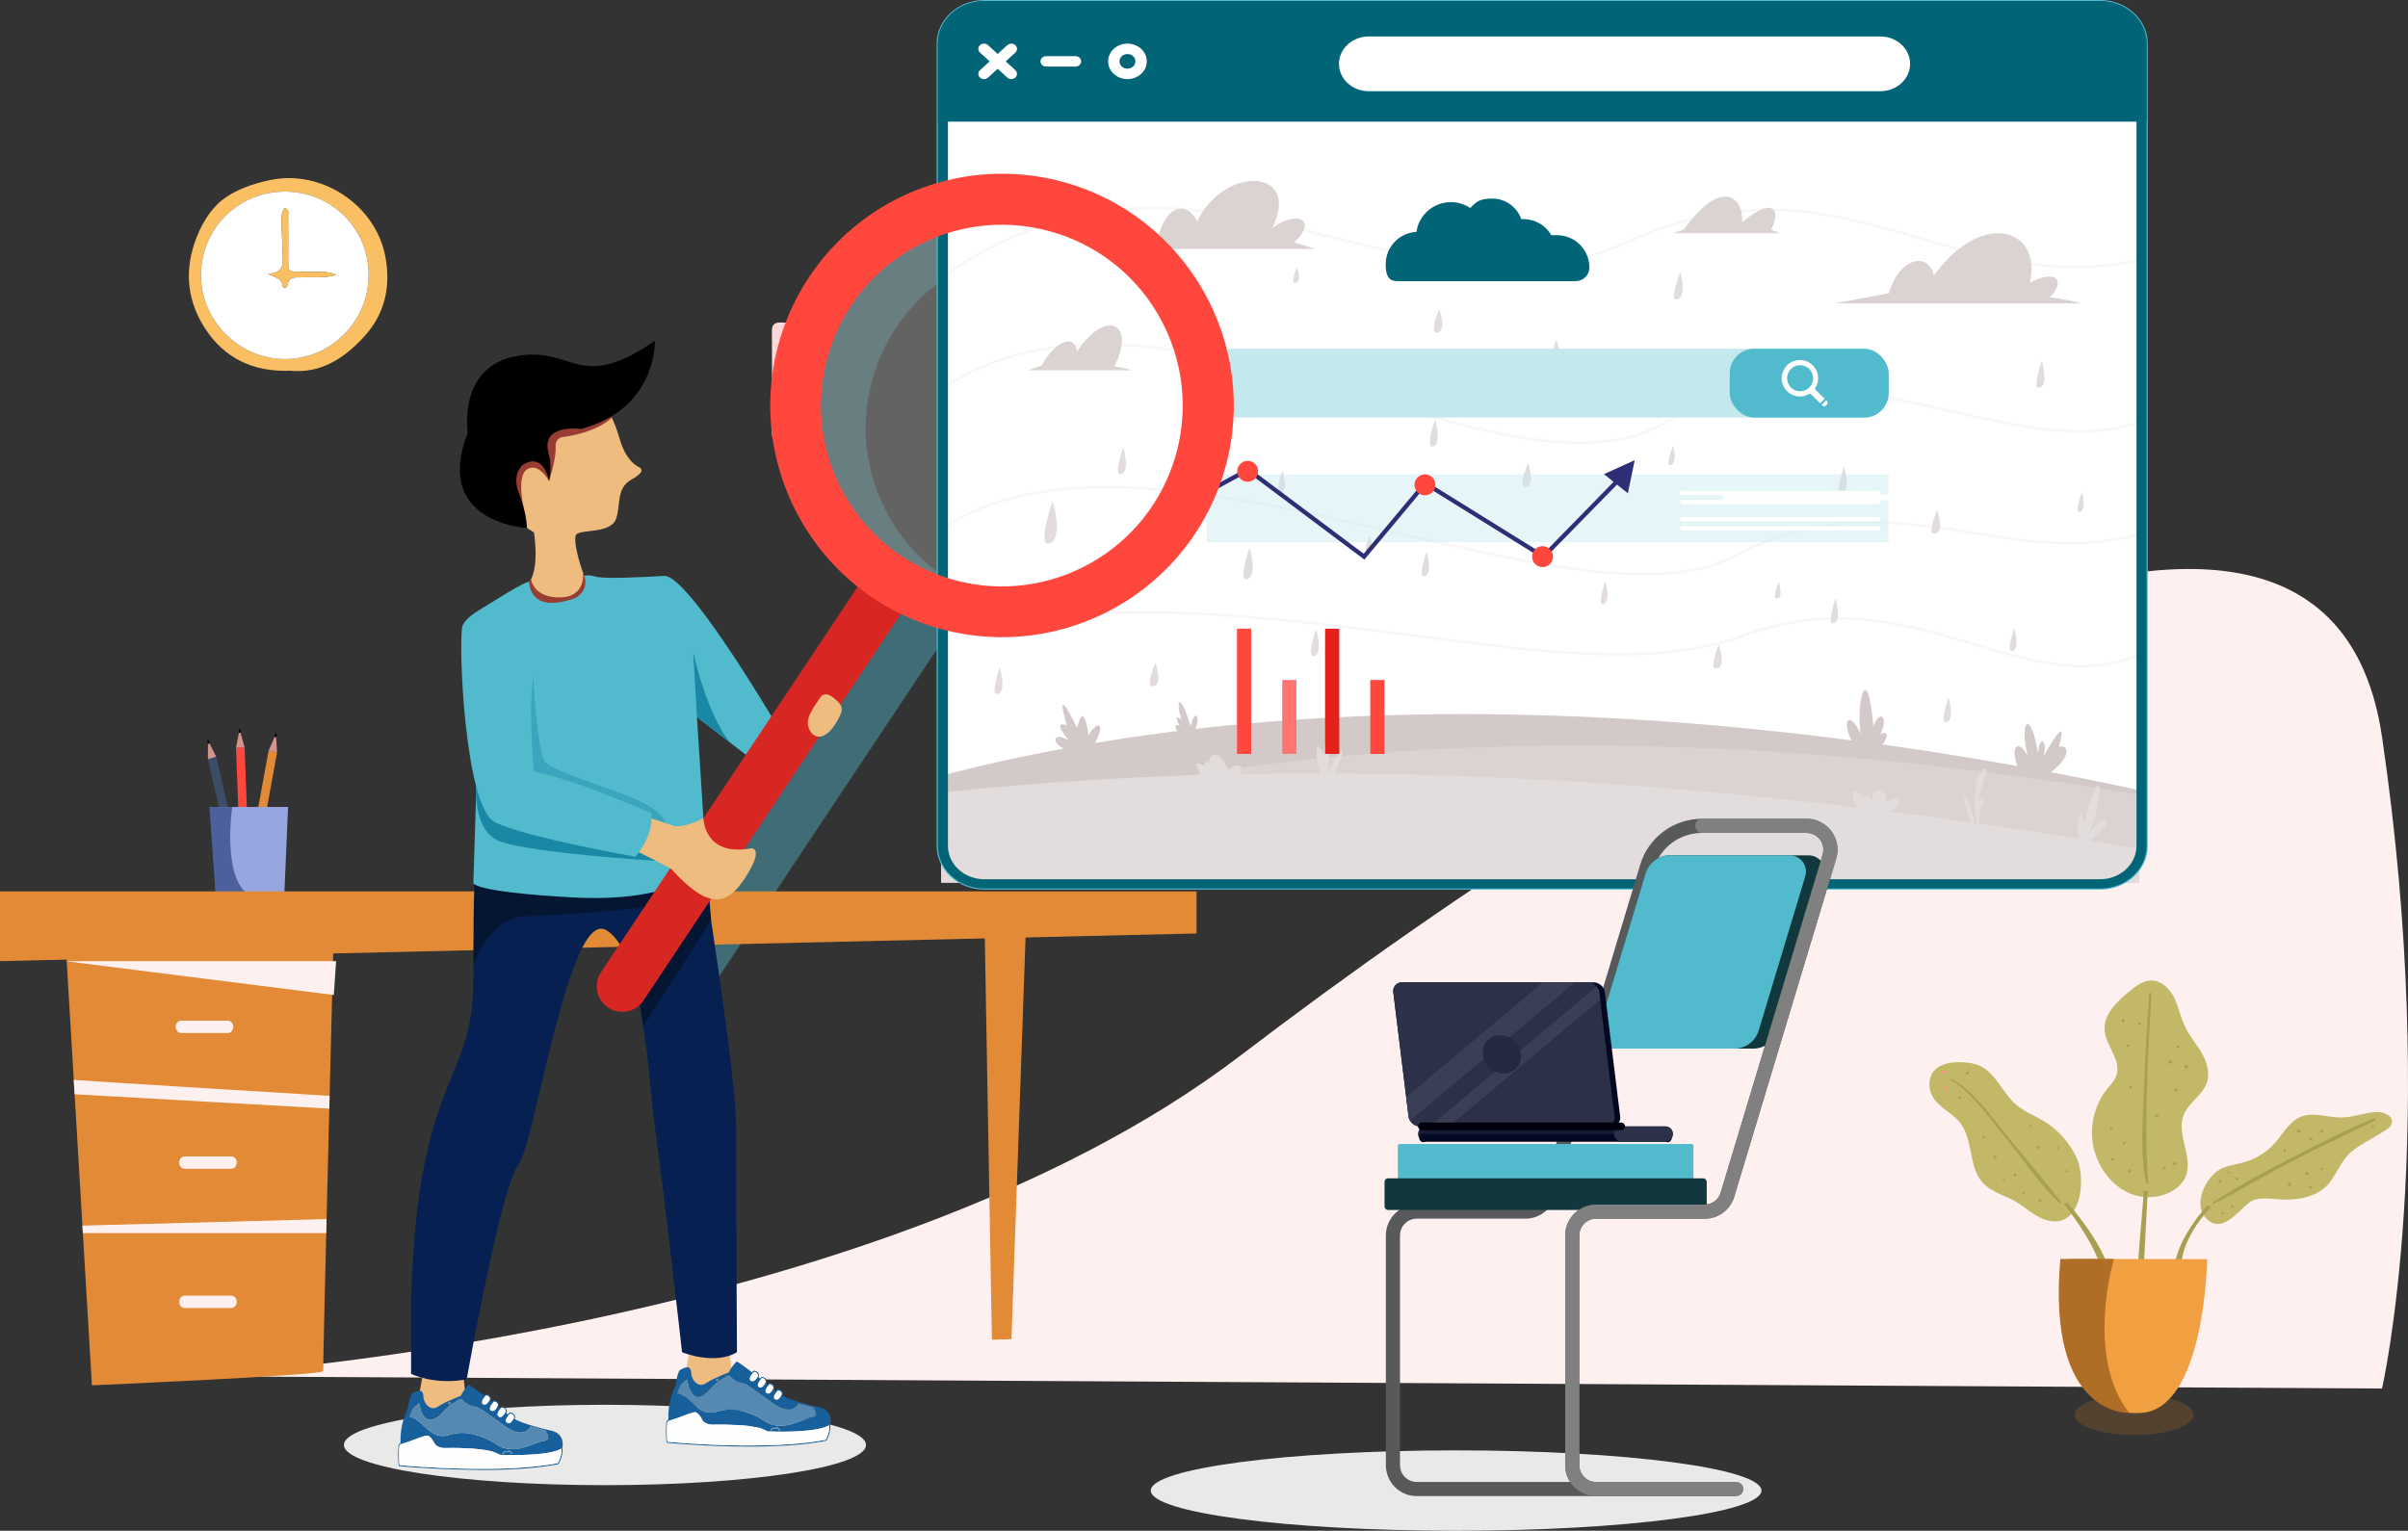 <svg xmlns="http://www.w3.org/2000/svg" id="Layer_2" data-name="Layer 2" viewBox="0 0 1077.5 685.18"><rect x="0" y="0" width="1077.5" height="685.18" fill="#333333" stroke="none"/><defs><style>      .cls-1 {        fill: #51bacd;      }      .cls-2 {        fill: #016477;      }      .cls-3 {        fill: #d3948d;      }      .cls-4 {        fill: #dbd2d2;      }      .cls-5 {        fill: #d82723;      }      .cls-6 {        opacity: .55;      }      .cls-6, .cls-7 {        fill: #fff;      }      .cls-6, .cls-8, .cls-9 {        isolation: isolate;      }      .cls-10 {        fill: #ffd9d9;      }      .cls-11, .cls-12 {        fill: #af6d25;      }      .cls-13 {        fill: #141a33;      }      .cls-13, .cls-14, .cls-15, .cls-16, .cls-17, .cls-18 {        fill-rule: evenodd;      }      .cls-19 {        fill: #4e609b;      }      .cls-20 {        fill: #e2dcdc;      }      .cls-21 {        fill: #3e4d66;      }      .cls-22 {        fill: #808081;      }      .cls-23 {        fill: #d3c9c9;      }      .cls-14 {        fill: #00000f;      }      .cls-24 {        fill: #f0a041;      }      .cls-15 {        fill: #030822;      }      .cls-25 {        fill: #97a6de;      }      .cls-26 {        fill: #fff0f0;      }      .cls-27 {        fill: #e51f1a;      }      .cls-28 {        fill: #e38a37;      }      .cls-8 {        opacity: .41;      }      .cls-8, .cls-29 {        fill: #1988a4;      }      .cls-30 {        fill: #ff9088;      }      .cls-31 {        fill: #11393d;      }      .cls-32 {        fill: #e9e9e7;      }      .cls-33 {        fill: #c2b868;      }      .cls-34 {        fill: #051633;      }      .cls-16 {        fill: #2c3049;      }      .cls-12 {        opacity: .26;      }      .cls-35 {        fill: #062051;      }      .cls-36 {        fill: #ff473d;      }      .cls-37 {        fill: #2d2e75;      }      .cls-38 {        fill: #a8a050;      }      .cls-39 {        fill: #58595b;      }      .cls-40 {        opacity: .43;      }      .cls-9 {        opacity: .42;      }      .cls-9, .cls-41 {        fill: #c3e8ed;      }      .cls-17 {        fill: #242942;      }      .cls-18 {        fill: #3a3f57;      }      .cls-42 {        fill: #fabf62;      }      .cls-43 {        fill: #17609b;      }      .cls-44 {        fill: #ff7471;      }      .cls-45 {        fill: #fefefe;      }      .cls-46 {        fill: #efbc7f;      }      .cls-47 {        fill: #993d33;      }      .cls-48 {        fill: #5589b1;      }      .cls-49 {        fill: #f7f7f7;      }    </style></defs><g id="Layer_1-2" data-name="Layer 1"><g><g class="cls-40"><path class="cls-1" d="M287.54,454.71c-.99-3.26-.46-6.79,1.43-9.63l119.42-179.42c3.6-5.19,10.72-6.47,15.91-2.88,5.04,3.5,6.42,10.36,3.12,15.54l-119.42,179.42c-3.5,5.26-10.59,6.69-15.85,3.19-2.22-1.47-3.85-3.68-4.62-6.23h0Z"></path><path class="cls-1" d="M369.06,221.16c-16.41-54.87,14.77-112.67,69.64-129.08,20.3-6.07,41.98-5.78,62.11.84,54.33,17.87,84,76.62,66.13,130.94-17.9,54.42-76.52,84.02-130.94,66.13-33.42-10.99-57.51-37.45-66.94-68.82ZM545.85,168.3c-7.35-24.46-26.13-45.09-52.18-53.65-42.45-14-88.21,9.05-102.22,51.5-14,42.45,9.05,88.21,51.5,102.22,42.45,14,88.21-9.05,102.22-51.5,5.19-15.74,5.43-32.69.68-48.56Z"></path><circle class="cls-6" cx="450.35" cy="182.88" r="95.27"></circle></g><g><path class="cls-26" d="M85.79,616.04s303.15-16.76,469.12-143.45c190.58-145.48,484.79-320.72,510.96-142.77,26.17,177.96,0,291.7,0,291.7l-980.08-5.49Z"></path><g><rect class="cls-7" x="421.18" y="37.71" width="536" height="357.33" rx="19.92" ry="19.92"></rect><g><path class="cls-23" d="M829.35,333.16c-6.31-11.48-1.26-15.26,3.15-4.67-1.89-16.53,3.28-32.8,5.8-3.15,2.52-8.2,7.19-4.42,3.03,3.28,4.29-1.77,3.53,1.51.25,5.68l-12.24-1.14Z"></path><path class="cls-23" d="M903.01,343.79c-4.05-10.72.71-12.85,4.25-5.36-3.74-16.29,1.31-21.44,4.75-1.11.1-7.49,4.45-7.38,2.43,1.31,10.92-19.72,8.09-8.27,6.78-4.34,4.86-1.23,5.66,5.01-4.75,12.31l-13.45-2.81Z"></path><path class="cls-23" d="M534.62,327.25c3.24-8.09-.56-9.31-1.82-2.12-4.5-15.02-7.08-12.74-4.15-2.83-2.43-2.58-2.78-.4-.71,2.43-3.94-1.31-.66,3.29-.66,3.29l7.33-.76Z"></path><path class="cls-23" d="M489.31,333.88c6.57-11.94.71-10.72-2.23-4.65-2.33-17.5-5.16-2.83-5.16-3.44-11.03-22.66-4.57-1.11-4.57-1.11-7.06-2.63.93,6.78.93,6.78-6.07-4.05-9.45.51-.93,4.25,5.48.1,11.96-1.82,11.96-1.82Z"></path><path class="cls-23" d="M957.18,353.66v41.38H421.18v-47.84c194.77-50.8,409.1-20.92,536,6.46Z"></path><path class="cls-4" d="M957.18,355.83v39.21H421.18v-22.67c194.77-59.16,409.1-38.47,536-16.53Z"></path><path class="cls-20" d="M957.18,379.87v15.17H421.18v-40.25c181.11-19.67,369.72-3.42,536,25.08Z"></path><path class="cls-20" d="M882.79,369.71c-7.41-16.31-3.38-19.35.97-1.07.4,1.05-.97,1.07-.97,1.07Z"></path><path class="cls-20" d="M884.8,369.92c-3.22-14.41.3-25.3,3.46-25.78s-5.58,13.36-3.01,25.78h-.46Z"></path><path class="cls-20" d="M885.71,369.3c-.4-8.59,3.12-10.55,1.54-11.3-2.7-1.28-3.41,6.36-2.23,11.7l.7-.4Z"></path><path class="cls-20" d="M934.41,377.2c15.08-11.89,6.38-14.06,0-3.33,8.99-22.33,5.03-37.14-3.43,1.29l3.43,2.04Z"></path><path class="cls-20" d="M932.24,374.59c1.38-12.54-3.77-15.44-2.17,1.45,1.92-.29,2.17-1.45,2.17-1.45Z"></path><path class="cls-20" d="M846.8,363.08c7.07-6.91,1.29-7.47-2.81-3.54.64-9.24-6.59-6.35-6.43-.88-2.25-5.86-3.21-1.29-3.21-1.29-5.78-5.78-6.67-2.65-3.21,4.42,6.02,2.09,15.66,1.29,15.66,1.29Z"></path><path class="cls-20" d="M595.37,348.86c6.42-9.36,8.49-22.85-1.74-1.63,2.39-15.23,2.5-37.43-1.52-9.58-3.59-8.92-4.14.98-.54,10.45l3.81.76Z"></path><path class="cls-20" d="M554.14,348.01c4.1-6.31-1.52-6.63-4.4-3.44-5.77-11.98-9.31-5-8.75-2.62-2.78-3.14-1.62.94-1.62.94-8.24-4.38-1.42,4.52-1.42,4.52l16.18.6Z"></path></g><g><path class="cls-49" d="M871.98,183.23c-20.95-4.75-42.61-9.66-63.92-10.38-24.18-.83-44.32,4.03-61.56,14.84-7.79,4.89-16.7,7.89-27.22,9.19-9.46,1.17-20.08.93-32.45-.74-23.14-3.12-48.7-10.73-75.75-18.79-33.69-10.03-68.52-20.4-102.14-23.11-5.6-.45-10.99-.68-16.2-.68-11.74,0-22.58,1.15-32.8,3.46-14.1,3.19-27.11,8.74-38.75,16.52v1.39c11.69-7.93,24.79-13.56,39.01-16.78,14.64-3.31,30.56-4.22,48.65-2.76,33.49,2.7,68.26,13.05,101.9,23.06,27.1,8.07,52.7,15.69,75.93,18.83,7.31.98,14.02,1.48,20.24,1.48,4.39,0,8.55-.25,12.5-.74,10.69-1.32,19.75-4.38,27.69-9.36,17.04-10.69,36.96-15.49,60.91-14.67,21.19.72,42.8,5.62,63.7,10.36,31.59,7.16,61.56,13.95,85.46,5.08v-1.24c-23.65,8.98-53.61,2.19-85.2-4.98ZM907.71,117.48c-16.87-2.26-32.93-6.94-48.46-11.46-19.06-5.55-38.78-11.3-59.95-12.51-11.4-.65-22.32.03-33.38,2.07-12.4,2.29-24.66,6.23-37.47,12.03-10.63,4.82-21.39,8-32.87,9.74-10.26,1.55-20.9,1.91-32.53,1.09-21.65-1.53-42.78-6.82-65.16-12.42-55.16-13.81-112.14-28.09-176.7,17.72v1.42c64.41-46.06,121.33-31.81,176.42-18.01,22.42,5.62,43.6,10.92,65.36,12.46,11.71.83,22.43.46,32.78-1.1,11.6-1.76,22.45-4.97,33.18-9.83,12.73-5.77,24.91-9.68,37.21-11.95,10.97-2.02,21.8-2.7,33.1-2.05,21.04,1.2,40.69,6.93,59.7,12.47,15.57,4.54,31.67,9.23,48.62,11.5,17.11,2.29,33.4,1.83,49.63-1.43v-1.18c-16.17,3.27-32.42,3.75-49.48,1.46Z"></path><path class="cls-49" d="M882.99,237.94c-33.15-5.29-67.43-10.76-107.22,10.47-31.8,16.96-88.64,3.85-148.82-10.03-38.94-8.98-79.21-18.27-116.18-20.46-20.02-1.18-37.11-.19-52.24,3.04-14.22,3.03-26.75,8.16-37.34,15.28v1.39c10.64-7.33,23-12.43,37.58-15.54,15.03-3.2,32.01-4.19,51.93-3.01,36.87,2.18,77.09,11.46,115.99,20.43,30.71,7.08,59.71,13.77,85.46,16.65,13.82,1.54,25.49,1.86,35.68.95,11.4-1.02,20.71-3.53,28.49-7.68,39.45-21.04,73.53-15.6,106.49-10.34,12.93,2.06,26.3,4.2,39.52,4.56,12.61.35,24.07-.97,34.85-4.02v-1.2c-25.36,7.31-49.13,3.52-74.19-.48ZM923.98,297.23c-12.97-1.18-26.19-5.13-40.19-9.32-15.22-4.55-30.95-9.25-48.13-10.99-4.48-.45-8.89-.68-13.25-.68-14.67,0-28.76,2.57-42.73,7.78-17.38,6.47-38.42,9.04-66.21,8.09-24.89-.85-52.34-4.44-81.4-8.24-64.92-8.48-138.29-18.07-210.88-.88v1.19c72.47-17.23,145.83-7.64,210.73.84,29.09,3.8,56.56,7.39,81.51,8.25,3.75.13,7.37.19,10.88.19,22.67,0,40.59-2.7,55.77-8.35,17.96-6.69,36.1-8.99,55.46-7.03,17.07,1.73,32.75,6.41,47.92,10.95,14.06,4.2,27.33,8.17,40.42,9.36,2.64.24,5.2.36,7.7.36,9.24,0,17.6-1.66,25.61-5.08v-1.26c-10.13,4.42-20.82,5.95-33.2,4.82Z"></path></g><path class="cls-4" d="M506.53,111.41h82.19c-4.08-1.27-9.67-2.83-9.67-2.83,9.91-9,3.17-15.36-9.76-6.58,13.32-26.64-21.3-28.33-33.63-2.9-4.89-10.08-15.25-6.84-17.89,9.84-4.8,1.44-11.24,2.47-11.24,2.47Z"></path><path class="cls-4" d="M748.62,104.39h47.66c-2.82-1.29-3.82-1.65-3.82-1.65,3.94-7.12,2.71-15.95-12.89-3.35.65-10.94-9.18-20.3-26.12,3.41l-4.82,1.59Z"></path><g><path class="cls-20" d="M696.47,152.08c2.4,7.19,1.49,10.6-1.44,10.6s1.44-10.6,1.44-10.6Z"></path><path class="cls-20" d="M827.02,159.31c2.4,7.19,1.49,10.6-1.44,10.6s1.44-10.6,1.44-10.6Z"></path><path class="cls-20" d="M517,296.63c2.4,7.19,1.49,10.6-1.44,10.6s1.44-10.6,1.44-10.6Z"></path><path class="cls-20" d="M795.85,260.65c1.64,4.91,1.01,7.23-.98,7.23s.98-7.23.98-7.23Z"></path><path class="cls-20" d="M769.07,288.63c2.4,7.19,1.49,10.6-1.44,10.6s1.44-10.6,1.44-10.6Z"></path><path class="cls-20" d="M866.74,228.29c2.4,7.19,1.49,10.6-1.44,10.6s1.44-10.6,1.44-10.6Z"></path><path class="cls-20" d="M580.3,119.52c1.61,4.83,1,7.12-.97,7.12s.97-7.12.97-7.12Z"></path><path class="cls-20" d="M751.82,121.87c2.16,6.86,1.1,12.18-1.82,12.18s1.82-12.18,1.82-12.18Z"></path><path class="cls-20" d="M931.57,220.51c1.54,4.91.79,8.72-1.3,8.72s1.3-8.72,1.3-8.72Z"></path><path class="cls-20" d="M573.84,210.56c1.81,6.33,1.15,10.26-1.19,10.26s1.19-10.26,1.19-10.26Z"></path><path class="cls-20" d="M901.3,281.17c1.81,6.33,1.15,10.26-1.19,10.26s1.19-10.26,1.19-10.26Z"></path><path class="cls-20" d="M527.98,127.39c1.81,6.33,1.15,10.26-1.19,10.26s1.19-10.26,1.19-10.26Z"></path><path class="cls-20" d="M470.99,224.31c3.35,11.67,2.12,18.91-2.19,18.91s2.19-18.91,2.19-18.91Z"></path><path class="cls-20" d="M825.13,208.87c2.13,7.43,1.35,12.04-1.39,12.04s1.39-12.04,1.39-12.04Z"></path><path class="cls-20" d="M447.35,298.69c2.13,7.43,1.35,12.04-1.39,12.04s1.39-12.04,1.39-12.04Z"></path><path class="cls-20" d="M502.58,200.13c2.13,7.43,1.35,12.04-1.39,12.04s1.39-12.04,1.39-12.04Z"></path><path class="cls-20" d="M913.6,161.51c2.13,7.43,1.35,12.04-1.39,12.04s1.39-12.04,1.39-12.04Z"></path><path class="cls-20" d="M559.11,245.16c2.49,8.7,1.58,14.1-1.63,14.1s1.63-14.1,1.63-14.1Z"></path><path class="cls-20" d="M588.92,281.59c2.13,7.43,1.35,12.04-1.39,12.04s1.39-12.04,1.39-12.04Z"></path><path class="cls-20" d="M821.34,267.9c1.96,6.84,1.24,11.07-1.28,11.07s1.28-11.07,1.28-11.07Z"></path><path class="cls-20" d="M644.02,138.31c2.4,7.19,1.49,10.6-1.44,10.6s1.44-10.6,1.44-10.6Z"></path><path class="cls-20" d="M612.85,239.65c1.64,4.91,1.01,7.23-.98,7.23s.98-7.23.98-7.23Z"></path><path class="cls-20" d="M683.74,207.29c2.4,7.19,1.49,10.6-1.44,10.6s1.44-10.6,1.44-10.6Z"></path><path class="cls-20" d="M748.57,199.51c1.54,4.91.79,8.72-1.3,8.72s1.3-8.72,1.3-8.72Z"></path><path class="cls-20" d="M718.3,260.17c1.81,6.33,1.15,10.26-1.19,10.26s1.19-10.26,1.19-10.26Z"></path><path class="cls-20" d="M642.13,187.87c2.13,7.43,1.35,12.04-1.39,12.04s1.39-12.04,1.39-12.04Z"></path><path class="cls-20" d="M638.34,246.9c1.96,6.84,1.24,11.07-1.28,11.07s1.28-11.07,1.28-11.07Z"></path><path class="cls-20" d="M871.89,312.16c1.96,6.84,1.24,11.07-1.28,11.07s1.28-11.07,1.28-11.07Z"></path></g><path class="cls-4" d="M820.83,135.79h110.15c-5.69-1.82-13.83-2.73-13.83-2.73,7.38-7.08,3.14-12.95-8.9-6.47,5.77-23.57-20.53-33.68-42.89-3.34-2.83-11.03-15.68-7.59-20.13,7.99-10.22,2.02-24.4,4.55-24.4,4.55Z"></path><path class="cls-4" d="M460.2,165.76h46.33c-4.55-1.42-7.99-1.72-7.99-1.72,9.81-18.61-2.93-26.8-16.59-6.78-1.31-8.7-10.82-3.44-15.78,6.37-4.05,1.21-5.97,2.12-5.97,2.12Z"></path></g><g><rect class="cls-9" x="539.99" y="212.34" width="305.12" height="30.35"></rect><rect class="cls-41" x="540.33" y="156.1" width="304.79" height="30.82" rx="11" ry="11"></rect><rect class="cls-1" x="774" y="156.1" width="71.12" height="30.82" rx="11" ry="11"></rect><path class="cls-7" d="M816.46,178.48l-2.02,2.02c-.86-.84-1.74-1.7-2.62-2.56-.5-.49-1.01-.96-1.48-1.47-.27-.29-.48-.34-.85-.12-3.87,2.27-8.85.97-11.13-2.9,0,0,0,0,0-.01-3.17-5.34.63-12.16,6.84-12.28,4.49-.13,8.22,3.41,8.35,7.89,0,.31,0,.63-.03.94-.1,1.33-.54,2.61-1.28,3.72-.2.28-.16.45.08.69,1.28,1.24,2.55,2.5,3.82,3.75.12.13.23.25.32.35ZM805.51,163.46c-3.22,0-5.84,2.6-5.85,5.83,0,3.22,2.6,5.84,5.83,5.85s5.84-2.6,5.85-5.82h0c0-3.23-2.61-5.84-5.83-5.85Z"></path><path class="cls-7" d="M817.19,179.19c.34.3.81.62.62,1.25-.18.67-.71,1.2-1.38,1.38-.63.2-.96-.25-1.29-.66l2.05-1.97Z"></path><rect class="cls-36" x="553.52" y="281.41" width="6.34" height="56.05"></rect><rect class="cls-44" x="573.75" y="304.36" width="6.34" height="33.1"></rect><rect class="cls-27" x="592.93" y="281.41" width="6.34" height="56.05"></rect><rect class="cls-36" x="613.16" y="304.36" width="6.34" height="33.1"></rect><polygon class="cls-37" points="717.71 212.23 728.41 220.8 731.49 205.98 717.71 212.23"></polygon><polygon class="cls-37" points="610.51 250.48 558.36 211.4 536.01 223.53 535.09 221.83 558.53 209.11 610.2 247.84 637.57 215.06 690.49 247.94 726.31 211.31 727.69 212.66 690.79 250.39 637.98 217.58 610.51 250.48"></polygon><circle class="cls-36" cx="558.29" cy="210.96" r="4.68"></circle><circle class="cls-36" cx="637.62" cy="217.02" r="4.68"></circle><circle class="cls-36" cx="690.23" cy="249.16" r="4.68"></circle><rect class="cls-7" x="751.97" y="219.69" width="89.25" height="1.85"></rect><rect class="cls-7" x="751.97" y="223.77" width="89.25" height="1.85"></rect><rect class="cls-7" x="751.97" y="231.46" width="89.25" height="1.85"></rect><rect class="cls-7" x="751.97" y="235.55" width="89.25" height="1.85"></rect></g><ellipse class="cls-32" cx="270.7" cy="646.78" rx="116.81" ry="17.99"></ellipse><ellipse class="cls-32" cx="651.56" cy="667.19" rx="136.63" ry="17.99"></ellipse><polygon class="cls-21" points="96.75 338.65 93.03 339.8 101.97 378.5 105.7 377.34 96.75 338.65"></polygon><path d="M93.91,333.43c.09.24-.01.5-.23.62h0c-.2.06-.41-.12-.47-.4l-.42-1.8c-.08-.24.01-.5.23-.62h0c.2-.06.41.12.47.4l.41,1.8Z"></path><polygon class="cls-3" points="93.76 332.77 93.06 332.98 93.03 339.82 96.74 338.66 93.76 332.77"></polygon><polygon class="cls-36" points="109.45 334.48 105.6 334.68 107.1 374.7 110.96 374.5 109.45 334.48"></polygon><path d="M107.66,328.66c0,.29-.15.54-.34.54h0c-.2,0-.37-.22-.39-.51l-.07-1.86c0-.29.14-.54.34-.54h0c.2,0,.37.22.39.51l.07,1.86Z"></path><polygon class="cls-3" points="107.64 327.99 106.91 328.02 105.6 334.69 109.44 334.49 107.64 327.99"></polygon><polygon class="cls-28" points="123.97 336.83 120.2 335.9 113.06 375.1 116.84 376.02 123.97 336.83"></polygon><path d="M123.48,330.68c-.05.29-.25.48-.45.43h0c-.2-.05-.32-.32-.27-.61l.33-1.82c.05-.29.25-.48.45-.43h0c.2.05.32.32.27.61l-.33,1.82Z"></path><polygon class="cls-3" points="123.6 330.02 122.89 329.84 120.19 335.91 123.95 336.83 123.6 330.02"></polygon><polygon class="cls-25" points="100.03 401.63 97.21 361.22 128.91 361.22 127.17 401.63 100.03 401.63"></polygon><path class="cls-19" d="M93.72,361.22h10.2s-5.16,34.07,9.16,40.41h-16.54l-2.82-40.41Z"></path><path class="cls-28" d="M29.23,419.81l11.9,200.27s103.71-4.47,103.49-6.36,4.76-198.55,4.76-198.55l-120.15,4.64Z"></path><polyline class="cls-26" points="29.23 430.21 150.4 430.21 149.37 445.37 29.23 430.21"></polyline><polygon class="cls-28" points="0 398.98 535.42 398.98 535.42 417.84 0 430.21 0 398.98"></polygon><polygon class="cls-28" points="458.95 418.34 452.59 599.42 443.85 599.67 440.64 418.34 458.95 418.34"></polygon><path class="cls-26" d="M33,483.37c0,.15,114.48,7.14,114.48,7.14l-.14,5.73-113.96-6.44-.39-6.43Z"></path><polygon class="cls-26" points="36.86 548.6 146.13 545.65 145.97 551.95 37.08 551.95 36.86 548.6"></polygon><path class="cls-26" d="M102,462.39h-21.01c-1.31,0-2.38-1.24-2.38-2.76h0c0-1.52,1.08-2.76,2.38-2.76h21.01c1.31,0,2.38,1.24,2.38,2.76h0c0,1.52-1.07,2.76-2.38,2.76Z"></path><path class="cls-26" d="M103.57,523.14h-21.01c-1.31,0-2.38-1.24-2.38-2.76h0c0-1.52,1.08-2.76,2.38-2.76h21.01c1.31,0,2.38,1.24,2.38,2.76h0c0,1.52-1.07,2.76-2.38,2.76Z"></path><path class="cls-26" d="M103.57,585.47h-21.01c-1.31,0-2.38-1.24-2.38-2.76h0c0-1.52,1.08-2.76,2.38-2.76h21.01c1.31,0,2.38,1.24,2.38,2.76h0c0,1.51-1.07,2.76-2.38,2.76Z"></path><path class="cls-10" d="M361.83,144.47c-1.85,4.48-1.23,9.2-1.26,13.83-.11,13.16-.03,26.31-.02,39.47-3.67-.02-7.34-.15-11-.03-2.96.1-4.18-1.05-4.17-4.09.09-15.17.1-30.33.03-45.5,0-2.82,1.21-3.87,3.92-3.79,4.16.12,8.33.08,12.5.1Z"></path><path class="cls-1" d="M939.76,398.19h-499.34c-11.75,0-21.3-8.77-21.3-19.56V19.56c0-10.77,9.56-19.56,21.3-19.56h499.34c11.75,0,21.3,8.77,21.3,19.56v359.08c0,10.78-9.55,19.56-21.3,19.56ZM440.43.97c-11.16,0-20.24,8.35-20.24,18.59v359.08c0,10.24,9.08,18.59,20.24,18.59h499.34c11.16,0,20.24-8.34,20.24-18.59V19.56c0-10.24-9.08-18.59-20.24-18.59h-499.34Z"></path><path class="cls-2" d="M939.76,4.63c8.96,0,16.25,6.69,16.25,14.92v359.08c0,8.23-7.29,14.92-16.25,14.92h-499.34c-8.96,0-16.25-6.69-16.25-14.92V19.55c0-8.22,7.29-14.92,16.25-14.92h499.34M939.76.48h-499.34c-11.47,0-20.77,8.54-20.77,19.07v359.08c0,10.53,9.3,19.07,20.77,19.07h499.34c11.47,0,20.77-8.54,20.77-19.07V19.55c0-10.53-9.3-19.07-20.77-19.07Z"></path><path class="cls-2" d="M939.76.48h-499.34c-11.47,0-20.77,8.54-20.77,19.07v34.9h540.9V19.55c-.02-10.53-9.32-19.07-20.79-19.07Z"></path><path class="cls-7" d="M841.35,40.83h-228.84c-7.38,0-13.36-5.49-13.36-12.26h0c0-6.77,5.98-12.26,13.36-12.26h228.84c7.38,0,13.36,5.49,13.36,12.26h0c0,6.77-5.98,12.26-13.36,12.26Z"></path><path class="cls-7" d="M440.32,35.41c-.67,0-1.31-.24-1.8-.68-.91-.81-1-2.2-.19-3.11.06-.07.13-.13.19-.19l12.21-11.21c1.03-.91,2.57-.91,3.6,0,.91.81,1,2.21.19,3.12-.06.07-.12.13-.19.19l-12.21,11.21c-.49.44-1.14.69-1.8.68Z"></path><path class="cls-7" d="M452.53,35.41c-.67,0-1.31-.24-1.8-.68l-12.21-11.21c-.91-.81-1-2.21-.19-3.12.06-.07.12-.13.19-.19,1.03-.91,2.58-.91,3.6,0l12.21,11.21c.91.81,1,2.2.19,3.11-.06.07-.13.13-.19.19-.49.44-1.14.69-1.8.68Z"></path><path class="cls-7" d="M504.5,35.41c-4.77,0-8.65-3.56-8.65-7.94s3.88-7.95,8.65-7.95,8.65,3.57,8.65,7.95-3.88,7.94-8.65,7.94ZM504.5,24.2c-1.96,0-3.56,1.47-3.56,3.27s1.59,3.27,3.56,3.27,3.56-1.47,3.56-3.27-1.59-3.28-3.56-3.28h0Z"></path><path class="cls-7" d="M481.22,29.81h-13.08c-1.41,0-2.55-1.05-2.55-2.34s1.14-2.34,2.55-2.34h13.08c1.41,0,2.55,1.05,2.55,2.34s-1.14,2.34-2.55,2.34Z"></path><path class="cls-7" d="M860.17,144.4c.47.41,1.11.84.84,1.71-.25.92-.97,1.63-1.89,1.89-.86.27-1.31-.35-1.76-.9l2.8-2.7Z"></path><polygon class="cls-37" points="476.01 266.52 479.13 271.93 482.26 277.35 476.01 277.35 469.75 277.35 472.88 271.93 476.01 266.52"></polygon><rect class="cls-7" x="771.05" y="199.74" width="121.96" height="2.52"></rect><rect class="cls-7" x="771.05" y="221.42" width="121.96" height="2.52"></rect><path class="cls-39" d="M776.96,669.67h-143.01c-7.63,0-13.81-6.19-13.82-13.82v-102.85c0-7.63,6.19-13.82,13.82-13.83h48.57c3.31.02,6.23-2.16,7.17-5.33l44.22-146.7c3.64-12.29,14.96-20.7,27.78-20.64h46.69c7.64,0,13.83,6.19,13.83,13.83,0,1.35-.2,2.69-.59,3.99l-45.62,151.35c-1.74,5.86-7.13,9.86-13.24,9.83h-48.57c-4.14,0-7.49,3.36-7.5,7.5v102.86c0,4.14,3.36,7.49,7.5,7.49h62.76v6.33ZM633.95,545.49c-4.14,0-7.49,3.36-7.49,7.5v102.86c0,4.14,3.36,7.49,7.49,7.49h68.63c-1.45-2.23-2.21-4.83-2.21-7.49v-102.85c0-7.63,6.19-13.82,13.83-13.83h48.56c3.31.02,6.23-2.16,7.18-5.33l45.63-151.36c1.19-3.96-1.05-8.14-5.02-9.34-.7-.21-1.43-.32-2.16-.32h-46.68c-10.02-.04-18.87,6.53-21.72,16.14l-44.22,146.7c-1.74,5.85-7.13,9.86-13.23,9.83h-48.57Z"></path><path class="cls-31" d="M722.47,469.37h62.04c5.02,0,9.45-3.29,10.89-8.1l20.85-69.09c1.14-3.84-1.04-7.88-4.88-9.02-.66-.2-1.35-.3-2.04-.3h-62.09c-5.02,0-9.44,3.3-10.89,8.1l-20.8,69.08c-1.16,3.83,1,7.87,4.83,9.03.68.21,1.38.31,2.09.31Z"></path><path class="cls-1" d="M722.46,469.37h53.61c5.02,0,9.45-3.29,10.89-8.1l20.85-69.09c1.14-3.84-1.05-7.88-4.89-9.02-.66-.2-1.35-.3-2.04-.3h-53.61c-5.03,0-9.46,3.29-10.93,8.1l-20.8,69.08c-1.16,3.83,1,7.87,4.83,9.03.68.2,1.38.31,2.09.31Z"></path><path class="cls-1" d="M626.39,512.07h130.47c.5,0,.91.41.91.91h0v23.36h-132.29v-23.36c0-.5.4-.91.91-.91Z"></path><rect class="cls-31" x="619.54" y="527.43" width="144.17" height="14.17" rx="1.51" ry="1.51"></rect><path class="cls-22" d="M776.96,669.67h-62.76c-7.63,0-13.82-6.19-13.83-13.82v-102.85c0-7.63,6.19-13.82,13.83-13.83h48.56c3.31.02,6.23-2.16,7.18-5.33l45.63-151.35c1.19-3.96-1.05-8.15-5.02-9.34-.7-.21-1.43-.32-2.16-.32h-46.68c-1.75,0-3.17-1.42-3.17-3.17s1.42-3.17,3.17-3.17h46.69c7.64,0,13.83,6.19,13.83,13.83,0,1.35-.2,2.69-.59,3.99l-45.62,151.35c-1.74,5.86-7.13,9.86-13.24,9.83h-48.57c-4.14,0-7.49,3.36-7.5,7.5v102.86c0,4.14,3.36,7.49,7.5,7.49h62.76c1.75,0,3.17,1.42,3.17,3.17s-1.42,3.17-3.17,3.17Z"></path><path class="cls-46" d="M189.62,612.77l-3.99,22.24,24.93-2.24s-4.16-11.79-3.01-24.39c1.16-12.61-17.93,4.4-17.93,4.4Z"></path><path class="cls-46" d="M308.82,602.92l-3.99,22.24,24.93-2.24s-4.16-11.78-3.01-24.39c1.16-12.61-17.93,4.39-17.93,4.39Z"></path><path class="cls-35" d="M213.45,382.56s-1.29,10.99-1.64,57.15c-.35,46.16-25.09,41.28-27.86,142.28v32.97s10.53,5.2,24.87,2.42c0,0,15.39-86.43,23.02-95.8,7.64-9.37,22.56-115.58,39.57-105.17,17.01,10.41,18.4,66.05,22.12,91.73,3.39,23.36,11.66,97.12,11.66,97.12,0,0,14.51,6.02,24.57,0,0,0-.39-76.05-.39-100.69s-15.62-121.13-15.62-121.13l-100.3-.9Z"></path><polygon class="cls-34" points="318.19 411.91 287.86 459.19 284.56 435.55 316.96 396.53 318.19 411.91"></polygon><path class="cls-34" d="M291.6,405.89s-36.96,3.82-55.24,4.16-24.48,22.21-24.48,22.21c0,0-.21-41.65,1.08-42.22s106.25-13.3,78.65,15.85Z"></path><path class="cls-43" d="M213.82,657.97c3.17.03,6.34,0,9.51-.1,2.89-.09,5.78-.2,8.66-.36,2.74-.15,5.48-.42,8.22-.7,2.42-.26,4.85-.61,7.27-1,.7-.11,1.4-.25,2.1-.38.19-.01.37-.13.46-.3.92-1.83,1.66-3.73,1.69-5.85.01-.18,0-.36-.06-.54-.18-.48,0-.96.08-1.43.38-2.69-.81-5.07-3.1-6.26-1.11-.57-2.3-.76-3.48-1.03-3.67-.81-7.28-1.84-10.83-3.08-1.3-.46-2.58-1-3.83-1.6-.21-.1-.29-.18-.14-.42.34-.53.09-1.01-.15-1.46-.38-.7-1.09-1.17-1.89-1.22-.36-.04-.5.26-.71.46-.13.13-.22.42-.4.34-.25-.14-.48-.31-.67-.52-.1-.09.02-.19.06-.26.2-.32.24-.72.1-1.08-.28-.96-1.14-1.64-2.14-1.68-.34,0-.51.27-.71.47-.12.12-.22.34-.4.09-.13-.18-.52-.18-.27-.6.3-.54.09-1.31-.45-1.91-.42-.46-1-.73-1.62-.75-.33-.03-.5.23-.68.46s-.27.27-.47.06c-.08-.08-.17-.15-.27-.22-.11-.05-.15-.18-.1-.29,0,0,0-.01,0-.02.32-.75.11-1.63-.52-2.15-.41-.36-.92-.59-1.46-.65-.35-.05-.54.23-.71.46s-.31.26-.55.07c-1.73-1.32-3.46-2.65-5.26-3.87-.3-.2-.62-.39-.93-.59-.22-.17-.54-.13-.71.09,0,0,0,.01-.01.02-1.27,1.32-2.35,2.83-3.19,4.46-.05.12-.15.21-.27.25-.84.32-1.69.6-2.5.98-2.55,1.19-5.19,2.15-7.54,3.77-2.07,1.41-4.15.49-5.45-1.4-.7-1.07-1.07-2.32-1.08-3.6-.02-.46-.14-.91-.35-1.31-.38-.72-1.08-1.02-1.96-.81-.99.24-1.87.74-2.77,1.21-.13.06-.17.2-.23.32-.63,1.34-1.06,2.77-1.27,4.24-.11.6-.19,1.2-.22,1.81,0,.12-.05.24-.11.35-1.61,3.22-2.65,6.69-3.07,10.27-.21,1.63-.28,3.28-.21,4.92.03.19-.07.38-.24.46-.43.25-.69.71-.71,1.2-.16,2.36-.17,4.73-.04,7.1.03.48.12.95.2,1.42.02.27.25.48.53.49,3.8.35,7.6.59,11.4.83,3.72.24,7.45.4,11.17.54,4.04.15,8.16.22,12.28.26ZM218.07,657.46c-4.58.02-9.18-.01-13.77-.16-2.55-.08-5.1-.17-7.65-.3-2.76-.13-5.51-.27-8.27-.45-2.94-.19-5.88-.42-8.81-.67-.84-.07-.84-.08-.9-.99,0-.01,0-.03,0-.04-.17-2.31-.18-4.63-.03-6.95.06-1.13.14-1.25,1.14-1.59.08-.03.15-.06.23-.08,1.86-.53,3.7-1.16,5.5-1.89,1.59-.64,3.21-1.2,4.85-1.67.69-.25,1.46-.07,1.97.45.81.77,1.48,1.69,1.97,2.69.29.61.76,1.12,1.35,1.46,1.05.61,2.25.92,3.46.88,4.05-.1,8.11,0,12.15.24,2.44.14,4.87.44,7.27.92,1.51.31,3.01.66,4.35,1.51.36.25.8.38,1.24.37.27,0,.56.03.84.03,1.72.03,3.45.08,5.17.08,2.26,0,4.52-.06,6.77-.18,3.05-.17,6.09-.4,9.09-.99,1.71-.34,3.39-.74,4.95-1.59.27-.15.25.08.27.2.08.57.08,1.15,0,1.72-.3,1.5-.8,2.95-1.5,4.31-.05.11-.15.18-.27.19-1.32.23-2.63.47-3.96.67-2.56.38-5.13.69-7.7.92-3.06.29-6.13.49-9.2.64-3.54.16-7.03.27-10.53.27h0ZM198.17,642.78c-1.97.05-3.64-.65-5.19-1.71-1.3-.95-2.53-2-3.67-3.14-.91-.92-1.9-1.76-2.96-2.49-.97-.63-1.98-1.12-3.15-1.12-.23,0-.24-.08-.17-.29.31-.88.73-1.72,1.08-2.59.64-1.62,1.89-2.51,3.29-3.21.14-.07.23-.04.27.16.05.37.13.73.21,1.1.32,1.57.77,3.08,1.68,4.38,1.16,1.64,2.52,2.04,4.18,1.52,1.51-.48,2.72-1.49,3.84-2.63.67-.67,1.23-1.46,1.92-2.11.91-.84,1.88-1.61,2.91-2.3,1.16-.77,2.38-1.46,3.63-2.08.18-.12.43-.07.55.12,0,0,.01.02.02.03.47.56,1.02,1.04,1.65,1.42,1.25.75,2.62,1.28,4.04,1.58.71.17,1.45.18,2.1.69,1.06.83,2.18,1.56,3.28,2.34,1.03.73,2.06,1.47,3.09,2.2,1.44,1.03,2.88,2.06,4.31,3.11.94.74,1.94,1.4,2.98,2,1.62.85,3.26,1.52,5.09,1.48,1.62,0,3.13-.84,3.97-2.23.32-.48.32-.48.87-.33,1.89.54,3.77,1.06,5.66,1.5.12.03.27.02.33.16.34.65.81,1.21,1.06,1.92.16.46.35.91.24,1.41-.18.81-.81,1.08-1.46,1.18-1.26.21-2.49.55-3.67,1.02-1.79.65-3.56,1.38-5.39,1.93-1.67.51-3.4.81-5.14.88-1.19.03-2.37-.11-3.52-.4-.95-.18-1.86-.53-2.68-1.03-.77-.51-1.56-.98-2.34-1.47-2.92-1.75-6.09-3.04-9.41-3.84-1.11-.27-2.23-.44-3.37-.51-.9-.06-1.8-.07-2.69-.03-1.29.07-2.57.28-3.81.64-1.2.36-2.42.81-3.64.74h0ZM227.82,637.02c-1.13,0-1.64-.72-1.37-1.64.04-.14.1-.28.16-.41.38-.78.88-1.48,1.49-2.1.07-.08.17-.12.27-.11.83.08,1.5.7,1.65,1.51.02.13,0,.27-.06.39-.25.56-.58,1.08-.98,1.54-.36.43-.79.81-1.16.81h0ZM222.63,633.08c.01-.09.03-.18.05-.27.29-1.13,1.03-1.93,1.75-2.74.09-.1.2-.06.29-.04.4.08.78.26,1.08.54.49.43.6,1.15.27,1.71-.26.5-.58.96-.95,1.37-.23.26-.52.46-.85.57-.64.23-1.34-.1-1.56-.74-.05-.13-.07-.27-.07-.4h0ZM220.53,631.57c-1.06,0-1.55-.71-1.27-1.65.03-.09.06-.18.1-.27.36-.87.96-1.55,1.55-2.24.08-.09.2-.13.32-.1.73.1,1.34.61,1.56,1.31.08.19.08.4,0,.58-.39.75-.81,1.48-1.47,2.01-.22.19-.5.31-.79.35ZM216.85,628.79c-.9,0-1.37-.66-1.14-1.58.08-.32.21-.63.39-.91.36-.57.77-1.11,1.23-1.62.09-.11.23-.16.37-.14.82.1,1.47.72,1.62,1.52.02.11,0,.22-.04.32-.3.69-.73,1.32-1.26,1.86-.3.33-.71.53-1.16.54h0ZM224.8,650.64c.24-.27.46-.54.69-.77.28-.36.77-.46,1.17-.25.2.09.43.06.59-.08.38-.3.93-.23,1.23.15.27.27.54.56.79.85.06.07.15.13.11.27-.54.07-.74-.42-1.04-.73-.37-.4-.58-.47-1.03-.18-.23.17-.54.19-.79.06-.28-.15-.62-.07-.81.19-.12.12-.23.25-.32.39-.16.23-.33.3-.6.1ZM200.4,628.03l.96-.46c.15-.07.23-.03.29.13.14.37.06.54-.29.83-.29.23-.41,0-.58-.17-.11-.1-.22-.18-.39-.33h0ZM204.54,626.32c.05-.12.17-.19.29-.19.06,0,.08.04.07.09-.02.13-.13.23-.27.24-.07,0-.11-.05-.09-.14Z"></path><path class="cls-45" d="M218.07,657.46c3.5,0,7-.11,10.48-.27,3.07-.15,6.14-.35,9.2-.64,2.57-.24,5.14-.55,7.7-.92,1.32-.2,2.64-.44,3.96-.67.12-.01.22-.08.27-.19.7-1.36,1.21-2.81,1.5-4.31.08-.57.08-1.15,0-1.72,0-.12,0-.35-.27-.2-1.56.85-3.23,1.25-4.95,1.59-3,.6-6.04.82-9.09.99-2.26.12-4.52.17-6.77.18-1.72,0-3.45-.05-5.17-.08-.27,0-.56-.04-.84-.03-.44.01-.88-.11-1.24-.37-1.35-.85-2.84-1.21-4.35-1.51-2.4-.47-4.83-.78-7.27-.92-4.04-.25-8.1-.34-12.15-.24-1.21.04-2.41-.27-3.46-.88-.59-.34-1.06-.85-1.35-1.46-.49-1.01-1.16-1.92-1.97-2.69-.52-.52-1.29-.69-1.97-.45-1.64.48-3.26,1.03-4.85,1.67-1.8.72-3.63,1.35-5.5,1.89-.08.02-.16.05-.23.08-1.01.34-1.08.46-1.14,1.59-.15,2.31-.14,4.63.03,6.95,0,.01,0,.03,0,.04.06.91.07.92.9.99,2.94.25,5.87.48,8.81.67,2.76.18,5.51.32,8.27.45,2.55.13,5.1.22,7.65.3,4.64.14,9.22.18,13.81.16Z"></path><path class="cls-48" d="M198.17,642.78c1.22.07,2.42-.37,3.67-.74,1.24-.36,2.52-.57,3.81-.64.9-.04,1.8-.03,2.69.03,1.14.07,2.26.24,3.37.51,3.31.79,6.48,2.09,9.41,3.84.78.49,1.57.96,2.34,1.47.82.5,1.73.85,2.68,1.03,1.15.29,2.34.42,3.52.4,1.74-.07,3.47-.37,5.14-.88,1.82-.55,3.59-1.28,5.39-1.93,1.18-.47,2.41-.81,3.67-1.02.65-.09,1.28-.37,1.46-1.18.11-.5-.08-.95-.24-1.41-.24-.71-.72-1.27-1.06-1.92-.07-.14-.21-.13-.33-.16-1.9-.44-3.77-.98-5.66-1.5-.54-.16-.55-.16-.87.33-.84,1.39-2.34,2.24-3.97,2.23-1.84.04-3.49-.63-5.09-1.48-1.04-.59-2.04-1.26-2.98-2-1.43-1.05-2.87-2.07-4.31-3.11-1.03-.74-2.06-1.47-3.09-2.2-1.1-.78-2.22-1.51-3.28-2.34-.65-.51-1.39-.52-2.1-.69-1.43-.3-2.79-.83-4.04-1.58-.63-.38-1.19-.86-1.65-1.42-.11-.19-.35-.26-.54-.16,0,0-.02.01-.03.02-1.25.62-2.46,1.31-3.63,2.08-1.03.68-2,1.45-2.91,2.3-.69.65-1.25,1.44-1.92,2.11-1.13,1.14-2.33,2.15-3.84,2.63-1.66.53-3.03.12-4.18-1.52-.91-1.3-1.35-2.82-1.68-4.38-.07-.37-.15-.73-.21-1.1-.03-.2-.12-.23-.27-.16-1.41.7-2.65,1.59-3.29,3.21-.34.87-.76,1.7-1.08,2.59-.07.21-.07.29.17.29,1.17,0,2.18.49,3.15,1.12,1.06.74,2.05,1.57,2.96,2.49,1.14,1.14,2.37,2.19,3.67,3.14,1.52,1.06,3.19,1.76,5.16,1.71Z"></path><path class="cls-45" d="M227.82,637.02c.37,0,.81-.38,1.17-.81.4-.46.73-.98.98-1.54.06-.12.08-.26.06-.39-.15-.82-.82-1.44-1.65-1.51-.1,0-.2.03-.27.11-.61.61-1.11,1.32-1.49,2.1-.06.13-.12.27-.16.41-.29.91.23,1.63,1.36,1.63Z"></path><path class="cls-45" d="M222.63,633.08c.02.68.58,1.21,1.26,1.19.12,0,.24-.03.36-.06.33-.12.62-.31.85-.57.38-.41.7-.88.95-1.37.33-.56.22-1.28-.27-1.71-.3-.28-.68-.46-1.08-.54-.09-.02-.21-.06-.29.04-.72.81-1.46,1.62-1.75,2.74-.02.1-.02.19-.03.29Z"></path><path class="cls-45" d="M220.53,631.57c.3-.03.58-.16.81-.36.66-.54,1.08-1.26,1.47-2.01.08-.19.08-.4,0-.58-.23-.7-.83-1.21-1.56-1.31-.12-.03-.24.01-.32.1-.59.69-1.19,1.37-1.55,2.24-.04.09-.07.18-.1.27-.29.95.19,1.65,1.25,1.65Z"></path><path class="cls-45" d="M216.85,628.79c.44-.02.86-.21,1.15-.54.53-.54.96-1.17,1.26-1.86.05-.1.07-.21.04-.32-.14-.81-.8-1.43-1.62-1.52-.14-.02-.28.03-.37.14-.45.5-.86,1.04-1.23,1.62-.17.28-.3.59-.39.91-.22.91.25,1.57,1.15,1.58Z"></path><path class="cls-48" d="M224.8,650.64c.27.2.44.13.59-.11.1-.14.21-.27.32-.39.18-.26.53-.34.81-.19.25.13.56.11.79-.06.45-.29.66-.22,1.03.18.29.31.5.81,1.04.73.04-.13-.05-.19-.11-.27-.27-.29-.52-.57-.79-.85-.3-.38-.85-.45-1.23-.15-.17.14-.4.16-.59.08-.4-.21-.89-.1-1.17.25-.22.25-.44.51-.68.78Z"></path><path class="cls-48" d="M200.4,628.03c.18.15.29.23.39.33.16.17.29.4.58.17.35-.28.42-.46.29-.83-.06-.16-.15-.21-.29-.13l-.96.46Z"></path><path class="cls-48" d="M204.54,626.32c0,.09.02.15.09.14.13,0,.25-.11.27-.24,0-.05-.01-.11-.07-.09-.13,0-.24.08-.29.19Z"></path><path class="cls-43" d="M333.69,647.5c3.17.03,6.34,0,9.51-.11,2.89-.09,5.78-.2,8.66-.36,2.74-.15,5.48-.41,8.21-.7,2.42-.26,4.85-.61,7.27-.99.7-.11,1.4-.25,2.1-.38.19-.02.37-.13.46-.3.92-1.83,1.66-3.73,1.7-5.85.01-.18,0-.36-.06-.54-.18-.48,0-.95.08-1.43.38-2.69-.81-5.07-3.1-6.25-1.11-.58-2.3-.76-3.48-1.03-3.67-.81-7.28-1.84-10.82-3.08-1.3-.46-2.58-1-3.83-1.6-.21-.11-.29-.19-.14-.42.34-.54.09-1.01-.15-1.46-.38-.7-1.09-1.17-1.89-1.22-.35-.04-.5.27-.71.46-.13.13-.22.42-.4.34-.25-.14-.48-.31-.67-.52-.09-.09.02-.19.06-.26.2-.32.24-.72.09-1.08-.28-.96-1.14-1.63-2.13-1.68-.35,0-.51.27-.71.47-.12.12-.22.34-.41.09-.13-.18-.51-.18-.27-.6.3-.54.09-1.31-.45-1.92-.42-.45-1-.73-1.62-.75-.33-.02-.51.23-.68.46s-.27.27-.46.06c-.09-.08-.18-.16-.29-.22-.1-.05-.15-.18-.1-.28,0,0,0-.01.01-.02.32-.75.11-1.63-.52-2.15-.41-.36-.92-.59-1.46-.65-.36-.05-.54.23-.71.46s-.31.26-.55.07c-1.73-1.33-3.46-2.66-5.26-3.87-.3-.2-.62-.39-.93-.59-.22-.17-.53-.13-.7.08,0,0-.01.02-.02.03-1.28,1.32-2.35,2.83-3.19,4.46-.05.12-.15.21-.27.25-.84.32-1.69.61-2.5.98-2.55,1.19-5.19,2.15-7.56,3.77-2.07,1.42-4.15.49-5.45-1.4-.7-1.07-1.07-2.32-1.08-3.6-.02-.46-.14-.91-.35-1.31-.38-.72-1.08-1.02-1.96-.81-.99.23-1.87.74-2.77,1.21-.11.08-.19.19-.23.32-.68,1.33-1.02,2.77-1.27,4.24-.11.6-.19,1.2-.22,1.81-.01.12-.05.24-.11.35-1.61,3.22-2.65,6.69-3.07,10.27-.21,1.63-.28,3.28-.21,4.92.03.19-.07.37-.24.46-.43.25-.69.71-.71,1.2-.16,2.36-.17,4.73-.04,7.1.03.48.12.95.2,1.43.03.28.26.49.54.49,3.79.35,7.59.59,11.39.84,3.72.24,7.45.4,11.17.54,4.06.15,8.18.22,12.3.26ZM337.94,647c-4.58.03-9.18-.01-13.77-.16-2.55-.08-5.1-.17-7.65-.3-2.76-.13-5.51-.27-8.27-.45-2.94-.19-5.88-.42-8.81-.67-.84-.07-.84-.08-.9-.99v-.04c-.17-2.31-.18-4.63-.03-6.95.06-1.13.14-1.24,1.14-1.59.08-.03.16-.05.23-.08,1.86-.54,3.7-1.16,5.5-1.89,1.59-.64,3.2-1.2,4.85-1.68.69-.25,1.46-.07,1.97.45.81.77,1.48,1.69,1.97,2.69.29.61.76,1.12,1.35,1.46,1.05.61,2.25.91,3.46.88,4.06-.1,8.11,0,12.16.24,2.44.13,4.87.44,7.27.91,1.51.31,3.01.66,4.35,1.51.36.25.8.38,1.24.37.27,0,.55.03.84.03,1.72.03,3.45.08,5.17.08,2.26,0,4.52-.06,6.78-.18,3.05-.17,6.09-.4,9.09-.99,1.7-.34,3.39-.74,4.95-1.59.27-.15.25.08.27.2.08.57.08,1.14,0,1.71-.3,1.5-.8,2.95-1.5,4.31-.05.11-.15.18-.27.19-1.32.23-2.64.47-3.96.67-2.56.38-5.13.69-7.7.92-3.06.29-6.13.5-9.2.64-3.54.17-7.03.26-10.52.28ZM318.04,632.32c-1.97.05-3.64-.65-5.19-1.71-1.3-.95-2.53-2-3.67-3.14-.9-.92-1.89-1.75-2.95-2.49-.97-.63-1.98-1.12-3.15-1.12-.24,0-.24-.08-.17-.29.31-.88.72-1.72,1.08-2.59.64-1.62,1.89-2.51,3.29-3.21.15-.07.23-.04.27.16.06.37.13.73.21,1.09.32,1.57.77,3.08,1.68,4.38,1.16,1.65,2.52,2.04,4.18,1.52,1.51-.48,2.72-1.49,3.84-2.63.67-.67,1.23-1.46,1.92-2.11.91-.84,1.88-1.61,2.91-2.3,1.16-.77,2.38-1.46,3.63-2.08.18-.12.42-.07.55.11,0,.01.01.02.02.03.47.56,1.03,1.04,1.65,1.42,1.25.75,2.62,1.28,4.04,1.58.71.17,1.45.18,2.1.69,1.06.83,2.18,1.56,3.28,2.34,1.03.73,2.06,1.47,3.09,2.21,1.44,1.03,2.88,2.06,4.31,3.1.94.74,1.94,1.4,2.98,2,1.62.85,3.26,1.52,5.09,1.48,1.62,0,3.13-.84,3.97-2.23.32-.49.32-.48.87-.33,1.89.54,3.77,1.06,5.66,1.5.12.03.27.02.33.16.34.65.81,1.21,1.06,1.92.16.46.36.91.24,1.41-.18.81-.81,1.08-1.46,1.18-1.25.21-2.48.55-3.67,1.02-1.79.65-3.56,1.38-5.39,1.94-1.67.52-3.4.81-5.14.88-1.19.03-2.37-.11-3.52-.39-.95-.18-1.85-.53-2.68-1.03-.77-.51-1.56-.98-2.34-1.47-1.29-.78-2.64-1.47-4.02-2.06-1.74-.76-3.54-1.35-5.39-1.78-1.11-.27-2.23-.44-3.37-.51-.89-.06-1.79-.07-2.68-.03-1.29.07-2.57.28-3.81.64-1.23.37-2.45.81-3.67.74ZM347.69,626.56c-1.13,0-1.65-.73-1.37-1.64.04-.14.1-.28.16-.41.38-.77.88-1.48,1.49-2.1.07-.08.17-.12.27-.11.83.08,1.5.7,1.65,1.51.02.13,0,.27-.06.4-.25.56-.58,1.07-.98,1.54-.36.43-.79.81-1.16.82h0ZM342.5,622.61c.01-.09.03-.18.05-.27.29-1.13,1.03-1.93,1.75-2.74.09-.1.2-.06.3-.04.4.07.77.25,1.08.53.49.43.6,1.15.27,1.71-.26.5-.58.96-.95,1.37-.23.26-.52.46-.85.57-.64.23-1.34-.1-1.57-.74-.04-.13-.07-.26-.07-.39h0ZM340.4,621.1c-1.06,0-1.55-.71-1.27-1.64.03-.09.06-.19.1-.27.36-.87.96-1.55,1.55-2.24.08-.09.2-.13.32-.1.73.1,1.34.61,1.56,1.31.08.19.08.39,0,.58-.39.75-.81,1.48-1.47,2.01-.22.19-.5.31-.79.35h0ZM336.72,618.33c-.91,0-1.37-.66-1.15-1.58.08-.32.21-.63.39-.91.36-.57.77-1.11,1.23-1.62.09-.11.23-.16.37-.14.82.1,1.47.72,1.62,1.52.02.11,0,.22-.04.32-.3.69-.73,1.33-1.26,1.86-.29.33-.71.53-1.16.54h0ZM344.67,640.18c.24-.27.46-.54.69-.77.28-.36.77-.47,1.17-.26.2.09.43.06.59-.08.38-.3.93-.23,1.23.15.27.27.54.56.79.85.06.07.15.13.11.27-.54.07-.74-.42-1.03-.73-.38-.4-.58-.47-1.03-.18-.23.17-.54.19-.79.06-.28-.15-.62-.07-.81.19-.12.12-.22.25-.32.39-.16.24-.33.3-.6.11h0ZM320.27,617.57c.39-.19.68-.32.96-.46.15-.07.23-.03.29.14.14.36.07.54-.29.83-.29.23-.41,0-.58-.17-.1-.1-.22-.19-.39-.33h0ZM324.41,615.85c.05-.12.16-.19.29-.19.06,0,.08.04.07.1-.02.13-.13.23-.27.24-.07.01-.1-.05-.09-.14h0Z"></path><path class="cls-45" d="M337.94,647c3.5,0,6.99-.11,10.48-.27,3.07-.14,6.14-.36,9.2-.64,2.58-.24,5.14-.54,7.7-.92,1.32-.2,2.64-.44,3.96-.67.12-.01.22-.08.27-.19.7-1.36,1.2-2.81,1.5-4.31.08-.57.08-1.14,0-1.71,0-.12,0-.35-.27-.2-1.56.85-3.23,1.26-4.95,1.59-3.01.59-6.04.81-9.09.99-2.26.12-4.52.17-6.78.18-1.72,0-3.45-.05-5.17-.08-.27,0-.56-.04-.84-.03-.44.01-.88-.11-1.24-.37-1.35-.85-2.84-1.21-4.35-1.51-2.4-.47-4.83-.78-7.27-.91-4.04-.25-8.1-.34-12.16-.24-1.21.04-2.41-.27-3.46-.88-.59-.34-1.06-.85-1.35-1.46-.49-1.01-1.16-1.92-1.97-2.69-.52-.52-1.28-.69-1.97-.45-1.64.48-3.26,1.03-4.85,1.68-1.8.72-3.63,1.35-5.5,1.89-.08.02-.16.05-.23.08-1,.35-1.08.46-1.14,1.59-.15,2.31-.14,4.63.03,6.95v.04c.06.91.07.92.9.99,2.94.26,5.88.49,8.81.67,2.76.18,5.51.32,8.27.45,2.55.12,5.1.22,7.65.3,4.63.14,9.22.18,13.81.15Z"></path><path class="cls-48" d="M318.04,632.32c1.22.07,2.42-.37,3.67-.74,1.24-.36,2.52-.57,3.81-.64.89-.04,1.79-.03,2.68.03,1.14.07,2.26.24,3.37.51,1.85.42,3.65,1.02,5.39,1.78,1.39.59,2.73,1.28,4.02,2.06.78.49,1.57.96,2.34,1.47.82.5,1.73.85,2.68,1.03,1.15.29,2.34.42,3.52.39,1.74-.07,3.47-.37,5.14-.88,1.82-.56,3.59-1.28,5.39-1.94,1.18-.47,2.41-.81,3.67-1.02.65-.09,1.28-.37,1.46-1.18.12-.5-.08-.95-.24-1.41-.24-.71-.72-1.27-1.06-1.92-.07-.14-.21-.13-.33-.16-1.9-.44-3.77-.98-5.66-1.5-.54-.15-.56-.16-.87.33-.84,1.39-2.35,2.24-3.97,2.23-1.84.05-3.49-.63-5.09-1.48-1.04-.59-2.04-1.26-2.98-2-1.43-1.05-2.87-2.07-4.31-3.1-1.03-.74-2.06-1.47-3.09-2.21-1.09-.78-2.22-1.51-3.28-2.34-.65-.51-1.39-.52-2.1-.69-1.43-.3-2.79-.83-4.04-1.58-.63-.38-1.19-.86-1.65-1.42-.1-.19-.34-.26-.53-.16-.01,0-.02.01-.03.02-1.25.62-2.46,1.31-3.63,2.08-1.03.68-2,1.45-2.91,2.3-.69.65-1.26,1.44-1.92,2.11-1.13,1.14-2.33,2.15-3.84,2.63-1.66.53-3.03.13-4.18-1.52-.91-1.3-1.35-2.82-1.68-4.38-.08-.36-.15-.73-.21-1.09-.03-.2-.12-.23-.27-.16-1.41.7-2.65,1.59-3.29,3.21-.34.87-.76,1.7-1.08,2.59-.07.21-.07.29.17.29,1.16,0,2.18.49,3.15,1.12,1.06.74,2.04,1.57,2.95,2.49,1.14,1.14,2.37,2.19,3.67,3.14,1.56,1.07,3.23,1.76,5.2,1.71Z"></path><path class="cls-45" d="M347.69,626.56c.37,0,.81-.39,1.17-.81.4-.46.73-.98.98-1.54.06-.12.08-.26.06-.4-.15-.82-.82-1.44-1.65-1.51-.1,0-.2.03-.27.11-.61.61-1.11,1.32-1.49,2.1-.06.14-.11.27-.16.41-.29.9.23,1.64,1.36,1.63Z"></path><path class="cls-45" d="M342.5,622.61c.02.68.59,1.21,1.26,1.19.12,0,.24-.03.35-.06.33-.11.62-.31.85-.57.38-.41.7-.88.95-1.37.33-.56.22-1.28-.27-1.71-.3-.27-.68-.45-1.08-.53-.1-.02-.21-.06-.3.04-.72.81-1.46,1.62-1.75,2.74-.02.09-.02.19-.03.28Z"></path><path class="cls-45" d="M340.4,621.1c.3-.03.58-.16.81-.36.66-.54,1.08-1.26,1.47-2.01.08-.19.08-.39,0-.58-.23-.7-.83-1.21-1.56-1.31-.12-.03-.24.01-.32.1-.59.69-1.19,1.37-1.55,2.24-.04.09-.07.18-.1.27-.3.95.19,1.65,1.25,1.65Z"></path><path class="cls-45" d="M336.72,618.33c.44-.02.85-.21,1.15-.54.53-.54.96-1.17,1.26-1.86.05-.1.07-.21.04-.32-.14-.81-.8-1.43-1.62-1.52-.14-.02-.28.03-.37.14-.45.5-.86,1.04-1.23,1.62-.17.28-.31.59-.39.91-.22.92.25,1.57,1.15,1.58Z"></path><path class="cls-48" d="M344.67,640.18c.27.19.44.13.58-.11.1-.14.21-.27.32-.39.18-.26.53-.34.81-.19.25.13.56.1.79-.06.45-.29.66-.22,1.03.18.29.31.5.81,1.03.73.04-.13-.05-.19-.11-.27-.27-.27-.52-.57-.79-.85-.3-.38-.85-.45-1.23-.15-.17.14-.4.17-.59.08-.4-.21-.9-.1-1.17.26-.22.25-.43.51-.68.78Z"></path><path class="cls-48" d="M320.27,617.57c.17.15.29.23.39.33.17.16.29.4.58.17.35-.27.43-.46.29-.83-.06-.17-.15-.21-.29-.14-.28.14-.57.27-.96.46Z"></path><path class="cls-48" d="M324.41,615.85c0,.09.02.15.09.14.13,0,.25-.1.27-.24,0-.05-.01-.11-.07-.1-.13,0-.24.08-.29.19Z"></path><path class="cls-46" d="M260.81,173.06s10.34,2.01,16.51,23.44c0,0,2.15,9.26,8.64,12.66,0,0,4.01,1.39-3.23,5.39-7.24,4-4.78,11.26-7.1,17.74s-14.82,4.63-17.58,6.79,4.01,23.91,8.64,28.85-30.39,11.58-32.09,3.7c-1.7-7.88-4.31-6.94-4.31-6.94,0,0,12.49,1.08,8.64-26.38,0,0-13.11-7.25-14.04-16.81-.93-9.56-3.56-47.19,35.93-48.43Z"></path><path class="cls-47" d="M260.87,256.39s1.51,10.91-10.4,11.03-12.85-8.16-12.85-8.16l-4.85,5.39,11.8,11.92,23.14-7.17-4.45-7.87-2.39-5.14Z"></path><path class="cls-47" d="M273.76,186.93s-5.71,6.33-21.44,8.64c0,0-4.01-.15-3.7,4.78.31,4.93-2.93,14.96-2.93,14.96,0,0-4.78-8.79-10.03-5.09-5.24,3.7-.42,21.15-.42,21.15,0,0-20.09-27.33-13.92-36.97,6.17-9.64,52.91-22.92,52.45-7.49Z"></path><path d="M293.05,152.54s1.03,30.57-33.17,39.49c0,0-18.36-2.62-14.35,11.11,0,0,1.7,5.09.15,12.19,0,0-2.21-13.27-11.72-7.25,0,0-5.24,3.85-1.7,12.96,3.55,9.1,3.52,15.27,3.52,15.27,0,0-42.24-2.01-26.5-42.58,0,0-4.63-29.31,21.44-34.25s27.92,16.81,62.32-6.94Z"></path><path class="cls-1" d="M236.8,260.75s-.05,14.1,19.74,7.23c4.02-1.4,6.34-5.72,5-9.76-.05-.15-.11-.31-.17-.46,0,0,1.53-.7,4.98.3,4.08,1.18,20.36.34,30.85-.29,10.49-.64,48.29,63.38,48.29,63.38l-8.95,18.82-24.68-18.97,4.31,67.26s-13.57,16.04-60.16,13.42-44.2-6.65-44.2-6.65l3.87-122.64s21.76-14.06,21.11-11.64Z"></path><path class="cls-5" d="M267.52,444.75c-.99-3.26-.46-6.8,1.43-9.63l119.42-179.4c3.39-5.32,10.46-6.89,15.78-3.5,5.32,3.39,6.89,10.46,3.5,15.78-.08.13-.16.25-.25.37l-119.42,179.42c-3.49,5.26-10.59,6.69-15.85,3.2-2.22-1.48-3.86-3.68-4.62-6.23h0Z"></path><path class="cls-36" d="M349.03,211.19c-16.42-54.86,14.74-112.65,69.6-129.08,20.31-6.08,42-5.79,62.14.84,54.33,17.87,84,76.62,66.13,130.93-17.89,54.41-76.5,84.02-130.91,66.13,0,0-.02,0-.02,0-33.42-10.99-57.51-37.45-66.94-68.82ZM525.82,158.34c-7.35-24.46-26.13-45.08-52.18-53.65-42.44-14-88.2,9.06-102.2,51.51-14,42.44,9.06,88.2,51.51,102.2,42.44,14,88.2-9.06,102.2-51.51,5.19-15.73,5.42-32.68.67-48.55Z"></path><path class="cls-29" d="M213.68,343.42s-4.74,27.75,10.1,33.2c14.5,5.32,69.74,8.68,69.74,8.68l-21.69-18.98-58.16-22.9Z"></path><path class="cls-46" d="M289.69,365.65l12.07,4.11s4.63.85,13.01-3.5c0,0,.14,17.2,21.08,13.5,0,0,6.6-1.04-2.2,12.84s-17.47,13.77-33.32-3.7c0,0-10.07-5.55-21.52-10.76-11.45-5.21,10.88-12.49,10.88-12.49Z"></path><path class="cls-8" d="M297.73,368.39l-63.46-21.33,4.27-44.85s1.89,36.73,5.79,39.35c13.67,9.2,49.66,14.82,53.4,26.82Z"></path><path class="cls-1" d="M238.55,302.22c-2.24,16.33.35,43.15.35,43.15,18.36,3.39,52.6,18.66,52.6,18.66,1.08,10.49-7.25,19.44-7.25,19.44,0,0-49.06-8.64-62.78-15.42-13.73-6.79-16.51-82.53-14.5-87.93s14.5-10.74,14.5-10.74"></path><path class="cls-29" d="M310.17,291.84l1.7,29.16,15.04,11.56s-9.57-9.79-16.74-40.72Z"></path><path class="cls-46" d="M376.3,319.3c.67-1.53.38-3.32-.75-4.55-2.27-2.55-6.26-6.01-8.69-2.33-3.54,5.37-7.27,10.02-4.31,14.85,2.75,4.53,8.8,3.39,13.75-7.96Z"></path><g><path class="cls-13" d="M637.95,510.97h107.21c1.88,0,3.4-1.53,3.4-3.4h0c0-1.88-1.53-3.4-3.4-3.4h-107.21c-1.88,0-3.4,1.53-3.41,3.4h0c0,1.88,1.53,3.4,3.41,3.4Z"></path><path class="cls-15" d="M637.95,510.97h107.21c.89.55,2.05.27,2.59-.62s.27-2.05-.62-2.59c-.61-.37-1.37-.37-1.98,0h-107.21c-.89-.55-2.05-.27-2.59.62s-.27,2.05.62,2.59c.61.37,1.37.37,1.98,0Z"></path><path class="cls-15" d="M635.3,504.16h85.76c2.14.05,3.9-1.65,3.95-3.78,0-.22,0-.45-.04-.67l-6.84-55.54c-.3-2.45-2.55-4.46-5-4.46h-85.76c-2.13-.05-3.9,1.64-3.95,3.78,0,.23,0,.45.04.68l6.83,55.54c.3,2.45,2.55,4.46,5,4.46Z"></path><path class="cls-16" d="M635.3,504.16h83.22c2.13.05,3.9-1.64,3.95-3.78,0-.23,0-.45-.04-.68l-6.83-55.54c-.3-2.45-2.55-4.46-5-4.46h-83.24c-2.13-.05-3.9,1.64-3.95,3.78,0,.23,0,.45.04.68l6.83,55.54c.31,2.45,2.56,4.46,5.02,4.46Z"></path><path class="cls-18" d="M639.83,504.16h8.57l67.6-56.74-.4-3.26c-.13-.97-.53-1.87-1.17-2.61l-74.59,62.61ZM704.69,439.71l-73.74,61.9c-.35-.58-.58-1.23-.66-1.9l-1.06-8.64,61.19-51.36h14.27Z"></path><path class="cls-16" d="M725.67,510.97h19.48c1.88,0,3.4-1.53,3.4-3.4h0c0-1.88-1.53-3.4-3.4-3.4h-19.48c-1.88,0-3.4,1.53-3.4,3.4h0c0,1.88,1.53,3.4,3.4,3.4Z"></path><path class="cls-14" d="M636.24,505.87h89.22c.94,0,1.7-.76,1.7-1.7h0c0-.94-.76-1.7-1.7-1.7h-89.22c-.94,0-1.7.76-1.71,1.7h0c0,.94.77,1.7,1.71,1.7Z"></path><path class="cls-17" d="M671.19,463.38c4.73,0,8.95,3.83,9.43,8.56.47,4.73-2.96,8.56-7.69,8.56s-8.95-3.83-9.43-8.56,2.96-8.56,7.69-8.56Z"></path></g><ellipse class="cls-12" cx="954.92" cy="633.24" rx="26.62" ry="9.09"></ellipse><path class="cls-33" d="M937.35,515.72c-2.86-9.55-.75-20.43,5.46-28.23,1.6-2.01,3.5-3.91,4.29-6.36,2.15-6.67-4.79-12.91-5.34-19.9-.58-7.22,5.58-13,11.19-17.58,2.83-2.31,5.97-4.74,9.62-4.78,4.55-.05,8.32,3.7,10.33,7.77,2.01,4.08,2.83,8.66,4.78,12.77,1.98,4.19,5.07,7.75,7.4,11.75s3.91,8.85,2.48,13.26c-1.89,5.79-8.3,9.1-10.48,14.78-3.35,8.7,4.51,18.86.93,27.46-1.57,3.76-5.12,6.4-8.93,7.81-14.29,5.26-27.57-4.86-31.73-18.76Z"></path><polygon class="cls-38" points="959.31 533.06 956.57 566.63 959.31 566.63 961.03 533.06 959.31 533.06"></polygon><path class="cls-38" d="M961.69,444.83c-.92,13.74-1.78,27.48-2.26,41.23-.48,14.05-2.04,29.61.9,43.49.11.49.92.39.88-.12-1.9-28.18-.04-56.43,1.46-84.6.03-.63-.94-.63-.98,0h0Z"></path><path class="cls-38" d="M952.87,524.83c.82,0,.82-1.28,0-1.28s-.82,1.28,0,1.28Z"></path><path class="cls-38" d="M944.87,519.35c.32.12.67.03.9-.22.45-.41-.14-1.19-.65-.85l-.11.07c-.28,0-.5.24-.5.52,0,.22.15.41.36.48h0Z"></path><path class="cls-38" d="M950.56,512.31c.81,0,.81-1.24,0-1.24s-.81,1.24,0,1.24Z"></path><path class="cls-38" d="M944.96,505.63l.13-.1c.17-.17.17-.44,0-.61l-.13-.11c-.22-.23-.59-.23-.82-.01s-.23.59-.01.82.59.23.82.01c0,0,0,0,.01-.01h0Z"></path><path class="cls-38" d="M968.88,523.28l.17-.11c.2-.12.27-.39.14-.6-.04-.06-.09-.11-.14-.14l-.17-.11c-1.02-.65-1.02,1.6,0,.95h0Z"></path><path class="cls-38" d="M973.29,521.45c.23-.11.43-.29.56-.51.13-.23.05-.51-.18-.64-.07-.04-.14-.06-.22-.06-.27-.01-.53.05-.76.18-.69.32-.08,1.4.6,1.03h0Z"></path><path class="cls-38" d="M949.51,456.86c0,.08,0,.15-.02.23-.06.77,1.27.77,1.2,0,0-.08-.01-.15-.02-.23,0-.32-.26-.58-.58-.58s-.58.26-.58.58h0Z"></path><path class="cls-38" d="M952.17,468.6c.81,0,.81-1.26,0-1.26s-.81,1.26,0,1.26Z"></path><path class="cls-38" d="M957.33,458.85l.14.02c.29.06.58-.13.64-.42.01-.07.01-.14,0-.22,0-.05-.01-.09-.02-.14-.07-.48-.73-.57-1.03-.27s-.2.96.27,1.03h0Z"></path><path class="cls-38" d="M977.75,478.03l.18.09c.37.21.85.08,1.06-.29.21-.37.08-.85-.29-1.06-.24-.14-.53-.14-.77,0l-.18.09c-.32.19-.42.61-.23.92.06.09.13.17.23.23h0Z"></path><path class="cls-38" d="M973.46,488.68c.45.04.85-.28.91-.72.12-.87-1.04-1.24-1.35-.37-.02.07-.05.14-.08.21-.16.29-.06.65.23.81.09.05.18.08.28.08h0Z"></path><path class="cls-38" d="M971.15,476.17c1.02,0,1.03-1.59,0-1.59s-1.03,1.59,0,1.59Z"></path><path class="cls-38" d="M974.62,469.27c.78,0,.78-1.21,0-1.21s-.78,1.21,0,1.21Z"></path><path class="cls-33" d="M992.93,523.69c3.5-2.1,7.76-2.44,11.68-3.59,5.09-1.5,9.66-4.4,13.2-8.35,3.77-4.23,6.58-9.83,11.85-11.91,5.64-2.22,11.93.43,17.99.36,5.37-.06,10.51-2.27,15.88-2.46,3.12-.11,7.14,1.55,6.77,4.65-.23,1.89-2.05,3.11-3.69,4.08l-7.78,4.58c-2.89,1.7-5.83,3.44-8.13,5.88-3.83,4.06-5.6,9.75-9.5,13.74-5.61,5.72-14.44,6.8-22.42,6.11-4.31-.37-9.16-1.02-12.56,1.66-4.99,3.92-12.66,14.82-19.63,6.2-5.05-6.31.41-17.36,6.35-20.93Z"></path><path class="cls-38" d="M989.37,540.18l-1.57-.69s-14.06,14.83-14.83,28.5h3.12s-1.57-11.7,13.27-27.81Z"></path><path class="cls-38" d="M990.49,538.93c12.05-6.2,23.69-13.2,35.72-19.47,12.03-6.27,24.39-11.83,36.49-17.93.54-.27.16-1.25-.43-1.01-12.17,4.99-23.97,11.1-35.65,17.15-12.36,6.4-24.95,12.87-36.52,20.61-.17.12-.21.35-.1.52.11.15.31.21.48.12h0Z"></path><path class="cls-38" d="M993.36,529.54c.94,0,.94-1.46,0-1.46s-.94,1.46,0,1.46Z"></path><path class="cls-38" d="M1001.42,528.09l.1-.13c.16-.17.16-.43,0-.6-.03-.04-.07-.09-.1-.13-.35-.43-1.04-.06-1.04.43s.69.85,1.04.43h0Z"></path><path class="cls-38" d="M997.17,525.27l.21-.08c.17-.05.26-.23.21-.4-.03-.1-.11-.18-.21-.21l-.21-.08c-.65-.27-.65,1.05,0,.78h0Z"></path><path class="cls-38" d="M1023.02,515.31v-.08c.07-.47-.28-.98-.81-.81-.23.05-.41.23-.46.46-.16.54.34.88.81.81h.08c.18-.05.33-.19.37-.37h.01Z"></path><path class="cls-38" d="M1027.78,506.46c.21.31.51.54.87.65.23.07.48,0,.64-.17.07-.09.13-.18.17-.29.08-.29-.05-.59-.3-.75-.25-.2-.56-.31-.88-.31-.32,0-.58.27-.58.59,0,.1.03.2.08.28h0Z"></path><path class="cls-38" d="M1033.46,510.23c.18.2.42.33.69.36.48.08.9-.47.5-.86-.18-.21-.42-.34-.69-.37-.48-.08-.91.48-.51.87Z"></path><path class="cls-38" d="M1038.99,506.87c.2-.08.37-.22.5-.39.22-.27.1-.77-.31-.75-.26,0-.51.08-.74.2-.62.32-.07,1.25.54.94h.01Z"></path><path class="cls-38" d="M1024.18,530.86c.25.1.52.1.76,0,.24-.07.38-.32.32-.56-.09-.3-.29-.55-.56-.7-.76-.55-1.54.94-.54,1.25h.01Z"></path><path class="cls-38" d="M1033.61,531.94c.32.06.65-.09.81-.38.08-.12.08-.28,0-.4-.16-.29-.49-.44-.81-.38-.32.02-.56.3-.54.62.02.29.25.52.54.54h0Z"></path><path class="cls-38" d="M1032.56,525.92l.13-.09c.94-.64-.32-1.9-.96-.96l-.09.13c-.37.54.37,1.28.91.91h0Z"></path><path class="cls-38" d="M1038.93,523.74c.26-.02.46-.25.44-.51-.02-.23-.2-.42-.44-.44-.26.02-.46.25-.44.51.02.23.2.42.44.44Z"></path><path class="cls-38" d="M1061.84,504.82c.68,0,.69-1.08,0-1.08s-.69,1.08,0,1.08Z"></path><path class="cls-38" d="M994.03,542.65l-.07.1c-.07.11-.07.26,0,.37l.07.09c.31.42,1.04.31,1.04-.27s-.73-.71-1.04-.27v-.02Z"></path><path class="cls-38" d="M999.34,540.36l.11-.12c.17-.18.17-.45,0-.63l-.11-.12c-.24-.24-.63-.24-.87,0-.24.24-.24.63,0,.87.24.24.63.24.87,0Z"></path><path class="cls-38" d="M952.81,486.4l-.07.1c-.08.13-.08.29,0,.42l.07.1c.17.29.54.39.83.22s.39-.54.22-.83-.54-.39-.83-.22c-.09.05-.16.13-.22.22h0Z"></path><path class="cls-38" d="M965.13,500.13c.9,0,.9-1.4,0-1.4s-.9,1.4,0,1.4Z"></path><path class="cls-33" d="M929.12,518.06c-3.19-6.79-8.31-12.48-14.73-16.35-4.1-2.46-8.71-4.17-12.33-7.31-6.04-5.23-8.92-14.05-16.19-17.35-2.51-1.14-5.32-1.48-8.08-1.59-4.52-.18-9.59.49-12.47,3.98-2.66,3.23-2.55,8.18-.37,11.73,2.91,4.73,8.65,7,12.09,11.36,6.02,7.64,3.67,19.8,10.25,26.96,3.88,4.21,9.88,5.58,14.82,8.46,4.08,2.38,7.53,5.86,11.93,7.59,16.98,6.67,19.91-17.15,15.09-27.48Z"></path><path class="cls-38" d="M924.94,538.12l-1.32.94c15.23,19.23,16.94,30.3,16.94,30.3h3.52c-3.91-14.45-19.13-31.23-19.13-31.23Z"></path><path class="cls-38" d="M872.91,483.25c10.13,6.25,18.18,18.37,25.62,27.39s14.26,20.02,23.04,27.78c.17.16.44.15.59-.02.15-.16.15-.41,0-.57-7.73-9.88-15.89-19.52-23.9-29.2-7.13-8.62-14.96-20.41-25.1-25.81-.13-.06-.28,0-.34.12-.05.11-.02.24.08.32h0Z"></path><path class="cls-38" d="M896.86,527.99c-.12-.07-.24-.12-.36-.16-.17-.04-.34.05-.38.22-.01.05-.01.11,0,.16.05.12.1.25.17.36.34.61,1.19-.23.57-.57Z"></path><path class="cls-38" d="M905.79,534.25l.1-.13c.12-.12.12-.32,0-.44l-.1-.13c-.27-.36-.85-.04-.85.35s.57.71.85.35h0Z"></path><path class="cls-38" d="M902.27,525.73l-.09-.18c-.15-.24-.46-.32-.7-.18-.07.04-.13.1-.18.18l-.09.18c-.61,1.16,1.67,1.16,1.06,0h0Z"></path><path class="cls-38" d="M913.28,537.81l.12-.11c.18-.18.18-.47,0-.65l-.12-.11c-.24-.24-.63-.24-.88,0s-.24.63,0,.88.63.24.88,0h0Z"></path><path class="cls-38" d="M892.72,518.6c.85,0,.85-1.33,0-1.33s-.86,1.33,0,1.33Z"></path><path class="cls-38" d="M887.25,508.55l-.12.11c-.15.15-.15.38,0,.53,0,0,0,0,0,0l.12.11c.21.21.55.22.76.02s.22-.55.02-.76-.55-.22-.76-.02c0,0-.01.01-.02.02h0Z"></path><path class="cls-38" d="M908.45,504.62c.72,0,.72-1.12,0-1.12s-.72,1.12,0,1.12Z"></path><path class="cls-38" d="M912.22,514.06l.18-.09c.23-.14.3-.44.17-.67-.04-.07-.1-.12-.17-.17l-.18-.09c-1.11-.58-1.11,1.62,0,1.02h0Z"></path><path class="cls-38" d="M920.72,514.32c.7,0,.71-1.09,0-1.09s-.71,1.09,0,1.09Z"></path><path class="cls-38" d="M924.88,524.69c.28,0,.5-.23.5-.5,0-.28-.23-.5-.5-.5-.28,0-.5.23-.5.5,0,.28.23.5.5.5Z"></path><path class="cls-30" d="M870.23,487.62c.4.18.68.34,1.11.18.25-.07.38-.33.31-.58-.01-.03-.02-.07-.04-.1-.25-.39-.49-.46-.94-.56-.61-.14-1.08.78-.45,1.06h0Z"></path><path class="cls-38" d="M876.27,491.61l.09.13c.54.78,1.58-.27.81-.81l-.13-.09c-.45-.31-1.08.3-.75.75h-.01Z"></path><path class="cls-38" d="M880.16,479.73l-.23.12c-.19.11-.3.31-.3.52-.02.16.05.32.18.43.2.18.49.22.73.09l.23-.12c.7-.34.08-1.4-.61-1.04h0Z"></path><path class="cls-30" d="M869.2,480.3c.49.13.89.34,1.3-.03.09-.08.12-.21.08-.32-.17-.53-.61-.54-1.1-.67-.67-.18-.95.85-.27,1.03h-.01Z"></path><path class="cls-24" d="M926.11,563.53l61.54.07s-1.02,67.14-29.61,68.85c-43.13,2.57-31.93-68.92-31.93-68.92Z"></path><path class="cls-11" d="M921.95,563.53h23.97s-13.07,43.21,6.76,68.87h0s-36.96,2.1-30.74-68.87"></path><path class="cls-42" d="M129.88,165.93c-16.78.65-29.54-5.71-38.1-18.89-7.54-11.63-9.36-24.43-4.78-38.11,2.56-7.65,6.73-14.86,12.31-19.31,5.79-4.61,13.74-7.41,21.74-9.06,22.99-4.75,47,11.25,51.37,34.19,2.49,13.1.04,25.46-9.39,35.83-9.16,10.06-19.75,16.67-33.14,15.36ZM127.59,85.77c-20.9-.1-37.59,16.46-37.67,37.34-.08,20.47,17.1,37.62,37.68,37.62,20.37,0,37.21-16.85,37.35-37.37.14-20.91-16.34-37.48-37.36-37.59h0Z"></path><path class="cls-7" d="M127.59,85.77c21.01.1,37.5,16.68,37.36,37.59-.14,20.52-16.97,37.36-37.35,37.37-20.58,0-37.76-17.14-37.68-37.62.08-20.88,16.78-37.44,37.67-37.34ZM150.49,123.03c-4.22-1.96-8.56-1.22-12.82-1.31-9.87-.21-8.63,1.1-8.7-8.96-.04-5.35.06-10.7-.03-16.05-.02-1.28.63-3.1-1.62-3.54-1.26,1.58-1.38,3.45-1.35,5.24.1,5.17.38,10.34.56,15.51.14,3.97.74,8.23-6.69,8.64,3.7,1.68,6.31,2.11,6.7,5.45.18,1.55,2.02.75,2.22-.63.53-3.69,3.21-3.15,5.69-3.23,5.35-.21,10.76.5,16.04-1.11h0Z"></path><path class="cls-42" d="M150.49,123.03c-5.28,1.62-10.69.9-16.05,1.1-2.48.09-5.16-.44-5.69,3.23-.2,1.38-2.04,2.18-2.22.63-.38-3.34-3-3.77-6.7-5.45,7.43-.41,6.82-4.67,6.69-8.64-.18-5.17-.46-10.33-.56-15.51-.04-1.79.09-3.66,1.35-5.24,2.26.44,1.62,2.27,1.62,3.54.09,5.35,0,10.7.03,16.05.06,10.07-1.17,8.75,8.7,8.96,4.27.11,8.61-.64,12.83,1.32Z"></path><path class="cls-2" d="M696.73,105.27c-1.11,0-1.94,0-2.55,0-2.58-4.47-7.3-7.2-12.51-7.2h-.96c-1.9-5.44-7.11-9.19-12.93-9.19s-7.29,1.52-9.87,4.21c-2.56-1.71-5.55-2.61-8.65-2.61-7.83,0-14.35,5.68-15.47,13.34-7.64.37-13.74,6.71-13.74,14.44s3.29,7.58,6.26,7.58h78.95c3.28-.11,5.93-2.78,5.94-6.05v-.06c0-7.97-6.49-14.46-14.46-14.46ZM680.72,98.1s0,0,0,0c.02,0,.03,0,0,0Z"></path></g></g></g></svg>